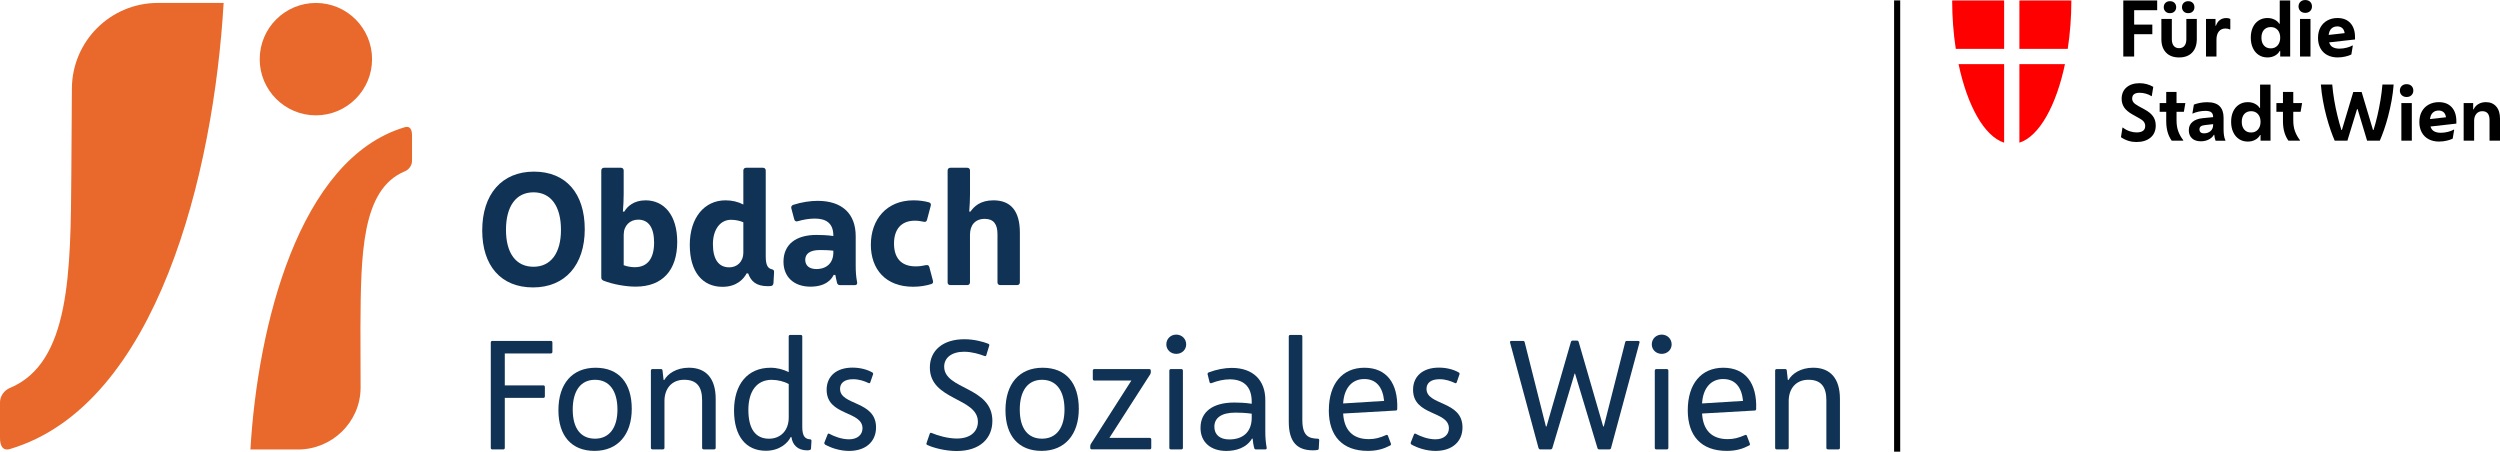 <?xml version="1.0" encoding="UTF-8"?><svg id="Logo" xmlns="http://www.w3.org/2000/svg" viewBox="0 0 989.22 178.71"><rect x="749.47" y=".17" width="2.42" height="178.54"/><path d="m793.01,19.33V.18h-20.56c0,6.66.51,13.12,1.43,19.16h19.13Z" style="fill:red;"/><path d="m793.01,25.37h-18.03c3.45,16.36,10.13,28.55,18.03,31.09v-31.09Z" style="fill:red;"/><path d="m799.05,19.33V.18s20.56,0,20.56,0c0,6.66-.51,13.12-1.43,19.16h-19.13Z" style="fill:red;"/><path d="m799.05,25.37h18.03c-3.45,16.36-10.13,28.55-18.03,31.09v-31.09Z" style="fill:red;"/><path d="m840.16,22.37V.18h13.41v3.85h-9.11v5.71h7.19v3.79h-7.19v8.85h-4.29Z"/><path d="m862.24,22.73c-2.21,0-3.93-.64-5.16-1.92-1.23-1.28-1.85-3.07-1.85-5.36v-7.96h4.14v8.02c0,1.14.25,2.02.75,2.63s1.21.92,2.12.92,1.61-.31,2.12-.92c.5-.61.75-1.49.75-2.63V7.49h4.14v7.96c0,2.29-.62,4.07-1.85,5.36-1.23,1.28-2.96,1.92-5.16,1.92Zm-3.61-17.52c-.75,0-1.35-.22-1.79-.67-.44-.44-.67-1.01-.67-1.7s.22-1.26.67-1.7c.44-.44,1.04-.67,1.79-.67s1.35.22,1.79.67c.44.44.67,1.01.67,1.7s-.22,1.26-.67,1.7c-.44.44-1.04.67-1.79.67Zm7.22,0c-.75,0-1.35-.22-1.79-.67s-.67-1.01-.67-1.7.22-1.26.67-1.7,1.04-.67,1.79-.67,1.35.22,1.79.67c.44.44.67,1.01.67,1.7s-.22,1.26-.67,1.7c-.44.44-1.04.67-1.79.67Z"/><path d="m872.89,22.37V7.49h3.76v2.69h.18c.33-.99.85-1.74,1.55-2.26.7-.52,1.56-.78,2.59-.78.59,0,1.11.12,1.54.36v4.14h-.18c-.26-.12-.54-.21-.86-.27-.32-.06-.61-.09-.89-.09-1.12,0-2,.4-2.62,1.18-.62.79-.93,1.86-.93,3.23v6.69h-4.14Z"/><path d="m902.25,22.37v-2.25h-.18c-.43.81-1.08,1.45-1.94,1.91-.86.46-1.83.7-2.92.7-1.32,0-2.48-.33-3.46-.98-.99-.65-1.76-1.56-2.31-2.74s-.83-2.54-.83-4.1.27-2.92.81-4.08c.54-1.16,1.31-2.07,2.31-2.72,1-.65,2.16-.98,3.48-.98,1.01,0,1.92.2,2.75.61.83.4,1.46.95,1.89,1.64h.21V.18h4.14v22.19h-3.96Zm-3.73-3.23c1.12,0,2.03-.39,2.71-1.17s1.02-1.8,1.02-3.06-.34-2.3-1.02-3.06c-.68-.76-1.58-1.14-2.71-1.14s-2.05.38-2.71,1.12c-.66.75-.99,1.79-.99,3.11s.33,2.3.99,3.06c.66.76,1.56,1.14,2.71,1.14Z"/><path d="m912.16,5.09c-.79,0-1.43-.24-1.92-.72s-.74-1.09-.74-1.82.25-1.36.74-1.83,1.13-.71,1.92-.71,1.46.24,1.94.71.72,1.08.72,1.83-.24,1.34-.72,1.82-1.13.72-1.94.72Zm-2.07,17.28V7.49h4.14v14.88h-4.14Z"/><path d="m925.06,22.73c-1.62,0-3.01-.32-4.19-.95s-2.08-1.53-2.71-2.69c-.63-1.16-.95-2.52-.95-4.08,0-1.64.33-3.04.99-4.22.66-1.17,1.57-2.08,2.74-2.71,1.16-.63,2.49-.95,3.96-.95,2.19,0,3.9.67,5.12,2.01,1.22,1.34,1.83,3.2,1.83,5.56v.92l-10.24,1.15c.28.91.77,1.55,1.48,1.92.71.38,1.58.56,2.6.56.97,0,1.93-.13,2.9-.38.97-.26,1.7-.54,2.19-.86h.21l-.59,3.55c-.55.3-1.32.56-2.31.8s-2,.36-3.05.36Zm-.24-12.28c-.93,0-1.69.28-2.29.84-.6.56-.97,1.41-1.11,2.53l6.33-.71c-.14-.93-.46-1.6-.98-2.03-.51-.42-1.17-.64-1.95-.64Z"/><path d="m845.4,56.2c-1.1,0-2.16-.15-3.17-.46s-2-.78-2.99-1.44l.59-3.82h.15c.95.71,1.89,1.21,2.83,1.49.94.29,1.8.43,2.59.43,2.29,0,3.43-.85,3.43-2.54,0-.59-.16-1.12-.49-1.6-.33-.47-.9-.94-1.73-1.39l-2.75-1.54c-1.58-.89-2.7-1.83-3.36-2.83-.66-1-.99-2.12-.99-3.39,0-1.91.64-3.42,1.92-4.53,1.28-1.1,3-1.66,5.15-1.66,1.95,0,3.77.48,5.44,1.45l-.59,3.67h-.15c-.63-.43-1.37-.76-2.22-.99-.85-.23-1.65-.34-2.4-.34-1.99,0-2.99.76-2.99,2.28,0,.55.17,1.06.52,1.51.34.45,1.02.96,2.03,1.51l2.43,1.33c1.52.83,2.62,1.74,3.31,2.74.69,1,1.04,2.19,1.04,3.57,0,2.05-.69,3.66-2.07,4.81s-3.23,1.73-5.53,1.73Z"/><path d="m863.87,55.66h-4.56c-.71-.99-1.25-2.12-1.61-3.39s-.55-2.72-.55-4.33v-3.7h-2.6v-3.46h2.6v-4.41h4.08v4.41h3.49l-.59,3.46h-2.9v3.37c0,1.68.23,3.14.7,4.38.46,1.24,1.11,2.4,1.94,3.46v.21Z"/><path d="m870.79,55.9c-1.44,0-2.58-.38-3.43-1.15-.85-.77-1.27-1.84-1.27-3.23s.49-2.51,1.48-3.31,2.32-1.29,4-1.45l4.14-.41v-.03c0-.81-.22-1.42-.67-1.83-.44-.41-1.26-.62-2.44-.62-.89,0-1.79.1-2.71.31-.92.21-1.65.45-2.21.73h-.18l.59-3.52c.63-.26,1.41-.48,2.34-.67.93-.19,1.9-.28,2.93-.28,2.23,0,3.87.52,4.91,1.57,1.04,1.05,1.57,2.56,1.57,4.56v4.73c0,.77.05,1.53.16,2.28.11.75.29,1.38.55,1.89v.21h-3.88c-.12-.3-.23-.67-.33-1.11-.1-.44-.16-.85-.18-1.23h-.18c-.38.73-1.03,1.34-1.95,1.83-.93.49-2.01.74-3.25.74Zm-.5-4.67c0,.43.14.8.43,1.09s.75.44,1.41.44c1.03,0,1.88-.3,2.56-.9.68-.6,1.02-1.4,1.02-2.38v-.36l-3.14.36c-.79.08-1.37.25-1.73.52s-.55.68-.55,1.23Z"/><path d="m894.47,55.66v-2.25h-.18c-.43.81-1.08,1.45-1.94,1.91-.86.46-1.83.7-2.92.7-1.32,0-2.48-.33-3.46-.98-.99-.65-1.76-1.56-2.31-2.74-.55-1.17-.83-2.54-.83-4.1s.27-2.92.81-4.08c.54-1.16,1.31-2.07,2.31-2.72s2.16-.98,3.48-.98c1.01,0,1.92.2,2.75.61s1.46.95,1.89,1.64h.21v-9.2h4.14v22.19h-3.97Zm-3.73-3.23c1.12,0,2.03-.39,2.71-1.17s1.02-1.8,1.02-3.06-.34-2.3-1.02-3.06c-.68-.76-1.58-1.14-2.71-1.14s-2.05.38-2.71,1.12c-.66.75-.99,1.79-.99,3.11s.33,2.3.99,3.06c.66.76,1.56,1.14,2.71,1.14Z"/><path d="m910.06,55.66h-4.56c-.71-.99-1.25-2.12-1.61-3.39-.37-1.27-.55-2.72-.55-4.33v-3.7h-2.6v-3.46h2.6v-4.41h4.08v4.41h3.49l-.59,3.46h-2.9v3.37c0,1.68.23,3.14.7,4.38.46,1.24,1.11,2.4,1.94,3.46v.21Z"/><path d="m928.85,55.66h-5.03c-.49-1.1-1.03-2.47-1.6-4.1s-1.12-3.44-1.66-5.43c-.53-1.99-1-4.07-1.39-6.23-.4-2.16-.67-4.31-.83-6.44h4.5c.16,1.97.42,4.02.78,6.16s.79,4.21,1.29,6.23,1.01,3.88,1.54,5.58h.21l4.5-15.03h3.31l4.5,15.03h.21c.53-1.7,1.04-3.56,1.51-5.58s.89-4.1,1.24-6.23c.35-2.13.61-4.18.77-6.16h4.44c-.16,2.13-.43,4.28-.83,6.44-.4,2.16-.86,4.24-1.39,6.23-.53,1.99-1.08,3.8-1.66,5.43s-1.1,2.99-1.6,4.1h-5.03l-3.76-12.49h-.21l-3.82,12.49Z"/><path d="m952.26,38.38c-.79,0-1.43-.24-1.92-.72s-.74-1.09-.74-1.82.25-1.36.74-1.83,1.13-.71,1.92-.71,1.46.24,1.94.71.72,1.08.72,1.83-.24,1.34-.72,1.82-1.13.72-1.94.72Zm-2.07,17.28v-14.88h4.14v14.88h-4.14Z"/><path d="m965.16,56.02c-1.62,0-3.01-.32-4.19-.95s-2.08-1.53-2.71-2.69c-.63-1.16-.95-2.52-.95-4.08,0-1.64.33-3.04.99-4.22.66-1.17,1.57-2.08,2.74-2.71,1.16-.63,2.49-.95,3.96-.95,2.19,0,3.9.67,5.12,2.01,1.22,1.34,1.83,3.2,1.83,5.56v.92l-10.24,1.15c.28.91.77,1.55,1.48,1.92.71.38,1.58.56,2.6.56.97,0,1.93-.13,2.9-.38.97-.26,1.7-.54,2.19-.86h.21l-.59,3.55c-.55.3-1.32.56-2.31.8s-2,.36-3.05.36Zm-.24-12.28c-.93,0-1.69.28-2.29.84-.6.56-.97,1.41-1.11,2.53l6.33-.71c-.14-.93-.46-1.6-.98-2.03-.51-.42-1.17-.64-1.95-.64Z"/><path d="m974.84,55.66v-14.88h3.76v2.51h.18c.38-.87.99-1.56,1.85-2.09.86-.52,1.86-.78,3-.78,1.74,0,3.1.58,4.1,1.73,1,1.15,1.49,2.76,1.49,4.81v8.7h-4.14v-8.17c0-2.33-.96-3.49-2.87-3.49-.97,0-1.75.34-2.34,1.04-.59.69-.89,1.61-.89,2.75v7.87h-4.14Z"/><path d="m102.76,23.41c0,12.28,9.96,22.23,22.23,22.23s22.23-9.95,22.23-22.23S137.28,1.17,125,1.17s-22.23,9.95-22.23,22.23" style="fill:#e8692b;"/><path d="m160.16,67.81c1.67-.7,2.86-2.33,2.87-4.14v-10.1c.01-2.24-.73-3.87-2.88-3.23-42.12,12.53-58.24,79.11-61.06,127.52h18.81c13.5,0,24.7-10.85,24.78-24.36l-.06-24.09c.19-28.71.36-54.42,17.53-61.61" style="fill:#e8692b;"/><path d="m3.97,153.49c23.77-9.94,24-45.53,24.26-85.27l.22-33.28c.12-18.69,15.31-33.78,34-33.78h26.04c-3.91,67-26.22,159.15-84.51,176.5-2.97.88-4-1.37-3.98-4.47v-13.99c.02-2.51,1.66-4.75,3.97-5.72" style="fill:#e8692b;"/><path d="m190.81,91.19c0-14.36,7.76-23.28,20.47-23.28s20.1,8.67,20.1,22.79-7.76,23.03-20.47,23.03-20.1-8.61-20.1-22.54Zm31.16-.24c0-9.35-3.97-14.85-10.88-14.85s-10.88,5.5-10.88,14.85,4.03,14.6,10.88,14.6,10.88-5.38,10.88-14.6Z" style="fill:#103255;"/><path d="m238.78,111.04c-.61-.25-.86-.67-.86-1.28v-42.28c0-.67.43-1.1,1.1-1.1h6.66c.67,0,1.1.43,1.1,1.1v9.29c0,2.32-.12,4.64-.31,6.96h.55c1.16-1.96,3.67-4.46,8.43-4.46,7.33,0,12.52,5.87,12.52,16.43,0,11.18-5.8,17.72-16.44,17.72-3.97,0-9.1-.92-12.77-2.38Zm12.46-5.32c5.13,0,7.58-3.67,7.58-9.71s-2.26-9.1-6.29-9.1c-3.24,0-5.74,2.32-5.74,5.99v12.04c1.47.55,3.05.79,4.46.79Z" style="fill:#103255;"/><path d="m272.93,96.99c0-11.18,6.05-17.72,14.11-17.72,2.69,0,4.95.55,7.09,1.65v-13.44c0-.67.43-1.1,1.1-1.1h6.66c.67,0,1.1.43,1.1,1.1v33.97c0,3.61.92,4.71,2.32,5.07.67.12,1.04.43.98,1.16l-.24,4.34c-.06.61-.37,1.1-1.04,1.16-.43.06-.85.06-1.16.06-4.77,0-6.72-2.02-7.82-5.07h-.61c-1.1,2.14-3.85,5.32-9.53,5.32-7.94,0-12.95-5.93-12.95-16.5Zm15.58,8.8c3.12,0,5.62-2.14,5.62-5.93v-11.91c-1.22-.55-2.99-.98-4.89-.98-4.22,0-7.15,3.79-7.15,9.65s2.2,9.16,6.42,9.16Z" style="fill:#103255;"/><path d="m310.01,103.59c0-6.9,4.95-10.63,13.01-10.63,1.71,0,4.28.06,6.72.43v-.18c0-5.19-3.24-6.72-7.33-6.72-2.38,0-4.64.43-6.72,1.04-.73.24-1.22-.06-1.41-.73l-1.16-4.34c-.18-.67.12-1.16.73-1.4,3.36-1.1,6.9-1.59,9.65-1.59,9.71,0,15.09,5.07,15.09,13.99v11.55c0,2.38.12,4.46.55,6.6.18.79-.18,1.22-.92,1.22h-5.8c-.61,0-1.1-.31-1.22-.92-.24-1.04-.49-2.08-.67-3.12h-.67c-1.83,3.67-5.68,4.64-9.16,4.64-6.6,0-10.69-3.91-10.69-9.84Zm13.01,2.87c4.09,0,6.72-2.44,6.72-6.54v-.73c-2.08-.25-4.28-.25-5.38-.25-3.85,0-5.74,1.47-5.74,3.85s1.71,3.67,4.4,3.67Z" style="fill:#103255;"/><path d="m344.59,96.81c0-9.96,6.23-17.54,16.86-17.54,2.26,0,4.46.31,6.11.79.67.18.92.67.73,1.34l-1.47,5.56c-.18.73-.61.92-1.28.79-1.1-.24-2.32-.43-3.54-.43-5.44,0-8.25,3.48-8.25,9.04s2.69,9.04,8.55,9.04c1.41,0,2.75-.18,4.09-.49.67-.12,1.16.06,1.34.79l1.41,5.32c.18.67,0,1.16-.55,1.34-2.08.67-4.52,1.1-7.27,1.1-10.88,0-16.74-6.9-16.74-16.68Z" style="fill:#103255;"/><path d="m374.96,111.71v-44.23c0-.67.43-1.1,1.1-1.1h6.66c.67,0,1.1.43,1.1,1.1v9.29c0,2.14-.12,4.64-.31,6.96h.49c1.47-2.08,3.91-4.46,9.1-4.46,6.9,0,10.45,4.28,10.45,12.77v19.67c0,.67-.43,1.1-1.1,1.1h-6.66c-.67,0-1.1-.43-1.1-1.1v-19.12c0-3.85-1.53-5.99-5.01-5.99-3.85,0-5.87,2.5-5.87,6.29v18.82c0,.67-.43,1.1-1.1,1.1h-6.66c-.67,0-1.1-.43-1.1-1.1Z" style="fill:#103255;"/><path d="m194.2,177.22v-41.72c0-.36.24-.6.6-.6h23.18c.36,0,.6.24.6.6v3.75c0,.36-.24.6-.6.6h-18.24v12.64h15.26c.36,0,.6.24.6.6v3.75c0,.36-.24.6-.6.6h-15.26v19.79c0,.36-.24.6-.6.6h-4.35c-.36,0-.6-.24-.6-.6Z" style="fill:#103255;"/><path d="m220.96,162.32c0-10.49,5.48-16.81,14.72-16.81s14.3,6.08,14.3,16.27-5.54,16.63-14.72,16.63-14.3-6.02-14.3-16.09Zm23.36-.24c0-7.45-3.22-11.8-8.88-11.8s-8.82,4.35-8.82,11.8,3.22,11.5,8.82,11.5,8.88-4.23,8.88-11.5Z" style="fill:#103255;"/><path d="m257.55,177.22v-30.58c0-.36.24-.6.6-.6h3.4c.36,0,.54.12.6.54l.42,3.75h.3c1.31-2.38,4.71-4.83,9.71-4.83,6.85,0,10.61,4.29,10.61,12.34v19.37c0,.36-.24.6-.6.6h-4.17c-.36,0-.6-.24-.6-.6v-18.83c0-5.25-2.03-8.11-7.09-8.11s-7.81,3.63-7.81,8.4v18.54c0,.36-.24.6-.6.6h-4.17c-.36,0-.6-.24-.6-.6Z" style="fill:#103255;"/><path d="m290.45,162.44c0-10.37,5.36-16.93,14.42-16.93,2.62,0,5.07.66,7.21,1.73v-14.12c0-.36.24-.6.6-.6h4.17c.36,0,.6.24.6.6v35.88c0,3.93,1.37,4.71,3.1,4.83.36,0,.54.24.54.6l-.18,2.98c0,.3-.18.6-.48.66-.42.12-.83.12-1.07.12-3.7,0-5.78-2.15-6.2-5.25h-.3c-1.07,2.27-4.29,5.42-9.83,5.42-7.93,0-12.58-5.84-12.58-15.91Zm13.83,11.15c4.41,0,7.81-3.04,7.81-8.4v-13.23c-1.73-1.01-4.41-1.67-6.73-1.67-5.9,0-9.24,4.47-9.24,11.92s2.8,11.38,8.17,11.38Z" style="fill:#103255;"/><path d="m326.51,175.91c-.3-.18-.42-.54-.3-.83l1.25-3.16c.12-.36.42-.48.77-.24,1.73.95,4.77,2.15,7.69,2.15,3.4,0,5.36-1.85,5.36-4.35,0-7.03-14.19-4.83-14.19-15.26,0-5.25,3.75-8.76,10.25-8.76,3.4,0,6.2.95,7.81,1.91.3.12.42.48.3.77l-1.07,3.1c-.12.42-.42.48-.77.3-1.67-.77-3.58-1.49-6.08-1.49-3.46,0-5.13,1.55-5.13,3.81,0,6.68,14.24,4.59,14.24,15.26,0,5.54-3.99,9.3-10.67,9.3-3.64,0-7.15-1.19-9.48-2.5Z" style="fill:#103255;"/><path d="m366.92,176.08c-.3-.12-.42-.48-.3-.77l1.25-3.64c.12-.42.36-.48.72-.36,2.38,1.01,6.38,2.21,10.01,2.21,5.72,0,8.34-3.04,8.34-6.62,0-9.66-19.01-8.4-19.01-21.46,0-6.73,5.13-11.21,13.65-11.21,4.05,0,7.63,1.07,9.48,1.79.36.18.48.42.36.77l-1.13,3.7c-.12.42-.36.54-.77.36-1.91-.72-4.95-1.67-8.05-1.67-4.83,0-7.87,2.32-7.87,5.9,0,9.18,19.07,7.81,19.07,21.46,0,6.85-4.83,11.92-14.13,11.92-4.65,0-9.3-1.31-11.62-2.38Z" style="fill:#103255;"/><path d="m397.85,162.32c0-10.49,5.48-16.81,14.72-16.81s14.3,6.08,14.3,16.27-5.54,16.63-14.72,16.63-14.3-6.02-14.3-16.09Zm23.36-.24c0-7.45-3.22-11.8-8.88-11.8s-8.82,4.35-8.82,11.8,3.22,11.5,8.82,11.5,8.88-4.23,8.88-11.5Z" style="fill:#103255;"/><path d="m431.4,177.22v-.78c0-.24.12-.54.24-.77l16.03-25.09h-14.66c-.36,0-.6-.24-.6-.6v-3.34c0-.36.24-.6.6-.6h21.75c.36,0,.6.24.6.6v.71c0,.24-.12.54-.24.77l-16.15,25.15h15.97c.36,0,.6.24.6.6v3.34c0,.36-.24.6-.6.6h-22.95c-.36,0-.6-.24-.6-.6Z" style="fill:#103255;"/><path d="m461.5,136.27c0-2.21,1.73-3.87,3.93-3.87s3.93,1.67,3.93,3.87c0,2.09-1.67,3.75-3.93,3.75s-3.93-1.67-3.93-3.75Zm1.19,40.95v-30.58c0-.36.24-.6.6-.6h4.17c.36,0,.6.24.6.6v30.58c0,.36-.24.6-.6.6h-4.17c-.36,0-.6-.24-.6-.6Z" style="fill:#103255;"/><path d="m475.03,169.29c0-6.32,4.83-10.01,13.35-10.01,1.49,0,4.35.06,6.91.48v-.78c0-6.5-3.7-8.88-8.7-8.88-2.26,0-4.77.54-7.21,1.49-.36.12-.66,0-.77-.36l-.77-3.1c-.06-.36.06-.6.42-.77,3.1-1.19,6.44-1.79,9.12-1.79,8.4,0,13.29,4.83,13.29,12.7v12.4c0,2.26.12,4.11.54,6.5.06.42-.12.66-.54.66h-3.7c-.36,0-.6-.18-.66-.48-.36-1.19-.54-2.56-.66-3.81h-.24c-2.27,3.81-6.56,4.89-10.19,4.89-6.08,0-10.19-3.4-10.19-9.12Zm11.38,4.59c5.19,0,8.88-2.74,8.88-8.64v-1.55c-2.44-.36-5.19-.42-6.44-.42-5.66,0-8.34,2.15-8.34,5.6,0,3.16,2.21,5.01,5.9,5.01Z" style="fill:#103255;"/><path d="m509.95,166.85v-33.73c0-.36.24-.6.6-.6h4.17c.36,0,.6.24.6.6v33.02c0,6.5,2.56,7.33,6.14,7.45.36,0,.54.24.54.6l-.18,3.22c0,.36-.12.54-.36.6-.54.12-1.19.18-1.91.18-6.02,0-9.6-2.98-9.6-11.32Z" style="fill:#103255;"/><path d="m525.81,162.32c0-10.49,5.36-16.81,14.07-16.81s13.35,6.08,12.99,16.27c0,.42-.18.66-.54.66l-20.86,1.19c.36,6.44,3.7,10.13,10.13,10.13,2.5,0,4.41-.54,6.85-1.61.36-.18.66-.06.77.36l1.13,2.98c.12.3.06.6-.24.77-2.62,1.37-5.25,2.15-8.88,2.15-10.19,0-15.44-6.02-15.44-16.09Zm21.87-3.7c-.54-5.42-3.1-8.64-7.87-8.64s-7.99,3.52-8.34,9.66l16.21-1.01Z" style="fill:#103255;"/><path d="m558.53,175.91c-.3-.18-.42-.54-.3-.83l1.25-3.16c.12-.36.42-.48.78-.24,1.73.95,4.77,2.15,7.69,2.15,3.4,0,5.36-1.85,5.36-4.35,0-7.03-14.18-4.83-14.18-15.26,0-5.25,3.75-8.76,10.25-8.76,3.4,0,6.2.95,7.81,1.91.3.12.42.48.3.77l-1.07,3.1c-.12.42-.42.48-.77.3-1.67-.77-3.58-1.49-6.08-1.49-3.46,0-5.12,1.55-5.12,3.81,0,6.68,14.24,4.59,14.24,15.26,0,5.54-3.99,9.3-10.67,9.3-3.64,0-7.15-1.19-9.48-2.5Z" style="fill:#103255;"/><path d="m608.77,177.28l-11.26-41.72c-.12-.42.12-.66.54-.66h4.59c.36,0,.6.18.66.54l8.4,33.32h.24l9.66-33.5c.12-.3.3-.48.66-.48h1.73c.36,0,.54.18.66.48l9.71,33.5h.24l8.46-33.32c.06-.36.3-.54.66-.54h4.47c.42,0,.66.24.54.66l-11.26,41.72c-.06.3-.3.54-.66.54h-3.99c-.36,0-.6-.18-.71-.48l-8.88-29.5h-.18l-8.82,29.5c-.12.3-.36.48-.71.48h-4.05c-.36,0-.6-.24-.66-.54Z" style="fill:#103255;"/><path d="m653.59,136.27c0-2.21,1.73-3.87,3.93-3.87s3.93,1.67,3.93,3.87c0,2.09-1.67,3.75-3.93,3.75s-3.93-1.67-3.93-3.75Zm1.19,40.95v-30.58c0-.36.24-.6.6-.6h4.17c.36,0,.6.24.6.6v30.58c0,.36-.24.6-.6.6h-4.17c-.36,0-.6-.24-.6-.6Z" style="fill:#103255;"/><path d="m667.83,162.32c0-10.49,5.36-16.81,14.07-16.81s13.35,6.08,12.99,16.27c0,.42-.18.66-.54.66l-20.86,1.19c.36,6.44,3.7,10.13,10.13,10.13,2.5,0,4.41-.54,6.85-1.61.36-.18.66-.06.78.36l1.13,2.98c.12.3.06.6-.24.77-2.62,1.37-5.25,2.15-8.88,2.15-10.19,0-15.44-6.02-15.44-16.09Zm21.87-3.7c-.54-5.42-3.1-8.64-7.87-8.64s-7.99,3.52-8.34,9.66l16.21-1.01Z" style="fill:#103255;"/><path d="m702.4,177.22v-30.58c0-.36.24-.6.6-.6h3.4c.36,0,.54.12.6.54l.42,3.75h.3c1.31-2.38,4.71-4.83,9.71-4.83,6.85,0,10.61,4.29,10.61,12.34v19.37c0,.36-.24.6-.6.6h-4.17c-.36,0-.6-.24-.6-.6v-18.83c0-5.25-2.03-8.11-7.09-8.11s-7.81,3.63-7.81,8.4v18.54c0,.36-.24.6-.6.6h-4.17c-.36,0-.6-.24-.6-.6Z" style="fill:#103255;"/></svg>